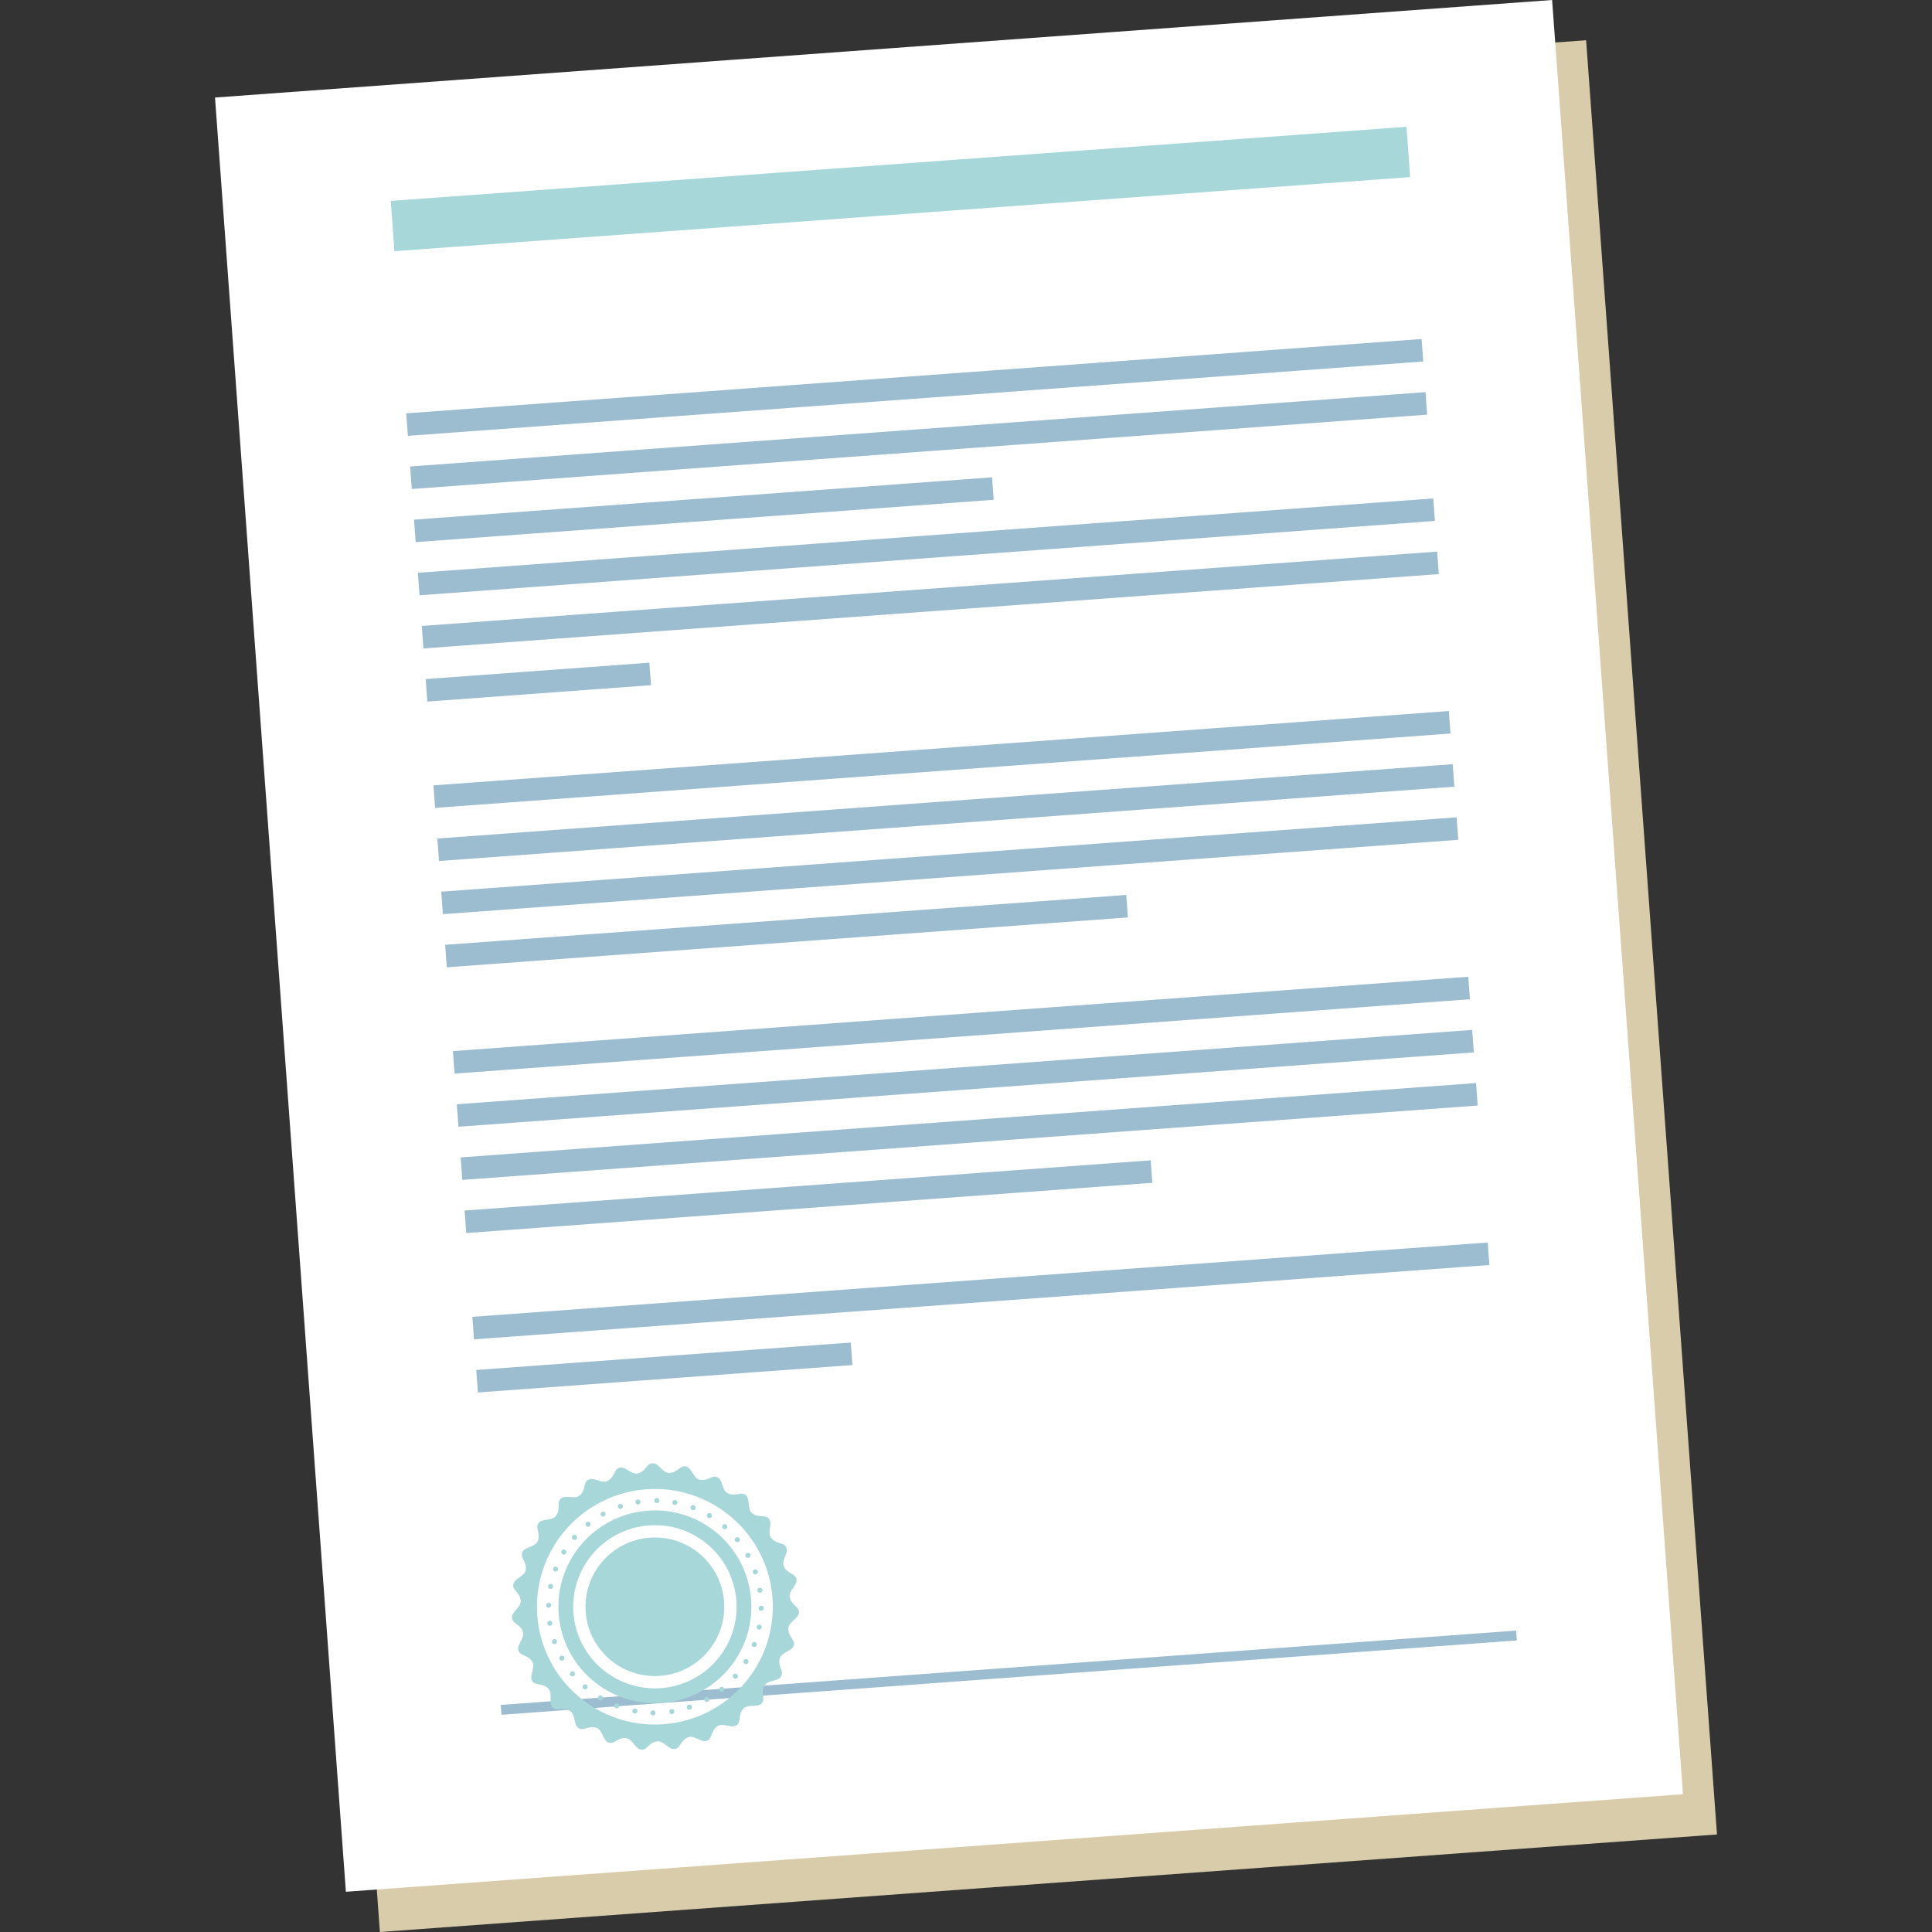 <?xml version="1.0" encoding="utf-8"?>
<!-- Generator: Adobe Illustrator 17.0.0, SVG Export Plug-In . SVG Version: 6.00 Build 0)  -->
<!DOCTYPE svg PUBLIC "-//W3C//DTD SVG 1.1//EN" "http://www.w3.org/Graphics/SVG/1.1/DTD/svg11.dtd">
<svg version="1.1" id="Capa_1" xmlns="http://www.w3.org/2000/svg" xmlns:xlink="http://www.w3.org/1999/xlink" x="0px" y="0px"
	 width="500px" height="500px" viewBox="0 0 500 500" enable-background="new 0 0 500 500" xml:space="preserve">
<rect x="0" y="0" width="500" height="500" fill="#333333" stroke="none"/>
<g>
	<g>
		<polygon fill="#D8CCAB" points="297.458,18.659 199.018,25.84 64.445,35.656 74.368,171.701 83.502,296.914 98.316,500 
			444.356,474.759 410.485,10.414 		"/>
		<polygon fill="#FFFFFF" points="288.658,8.245 190.217,15.425 55.644,25.242 65.568,161.286 74.701,286.499 89.515,489.586 
			435.555,464.344 401.684,0 		"/>
		<polygon fill="#A7D7D8" points="287.886,38.372 177.241,46.443 101.128,51.995 102.077,65.009 178.19,59.457 288.835,51.385 
			364.949,45.834 364,32.82 		"/>
		<g>
			
				<rect x="105.006" y="97.439" transform="matrix(0.997 -0.073 0.073 0.997 -6.674 17.493)" fill="#9CBDD0" width="263.57" height="5.84"/>
			
				<rect x="106.009" y="111.199" transform="matrix(0.997 -0.073 0.073 0.997 -7.672 17.602)" fill="#9CBDD0" width="263.57" height="5.84"/>
			
				<rect x="107.163" y="129.087" transform="matrix(0.997 -0.073 0.073 0.997 -9.121 13.604)" fill="#9CBDD0" width="150.052" height="5.84"/>
			
				<rect x="108.017" y="138.717" transform="matrix(0.997 -0.073 0.073 0.997 -9.669 17.821)" fill="#9CBDD0" width="263.571" height="5.84"/>
			
				<rect x="109.02" y="152.476" transform="matrix(0.997 -0.073 0.073 0.997 -10.667 17.931)" fill="#9CBDD0" width="263.57" height="5.84"/>
			
				<rect x="110.296" y="173.711" transform="matrix(0.997 -0.073 0.073 0.997 -12.481 10.604)" fill="#9CBDD0" width="58.064" height="5.84"/>
			
				<rect x="112.031" y="193.754" transform="matrix(0.997 -0.073 0.073 0.997 -13.662 18.259)" fill="#9CBDD0" width="263.57" height="5.841"/>
			
				<rect x="113.035" y="207.514" transform="matrix(0.997 -0.073 0.073 0.997 -14.661 18.369)" fill="#9CBDD0" width="263.57" height="5.84"/>
			
				<rect x="114.039" y="221.273" transform="matrix(0.997 -0.073 0.073 0.997 -15.659 18.478)" fill="#9CBDD0" width="263.57" height="5.84"/>
			
				<rect x="115.157" y="238.189" transform="matrix(0.997 -0.073 0.073 0.997 -17.002 15.448)" fill="#9CBDD0" width="176.801" height="5.841"/>
			
				<rect x="117.05" y="262.551" transform="matrix(0.997 -0.073 0.073 0.997 -18.654 18.806)" fill="#9CBDD0" width="263.571" height="5.84"/>
			
				<rect x="118.053" y="276.31" transform="matrix(0.997 -0.073 0.073 0.997 -19.652 18.916)" fill="#9CBDD0" width="263.57" height="5.84"/>
			
				<rect x="119.057" y="290.069" transform="matrix(0.997 -0.073 0.073 0.997 -20.651 19.025)" fill="#9CBDD0" width="263.571" height="5.84"/>
			
				<rect x="120.174" y="306.938" transform="matrix(0.997 -0.073 0.073 0.997 -21.988 16.043)" fill="#9CBDD0" width="178.106" height="5.84"/>
			
				<rect x="122.068" y="331.347" transform="matrix(0.997 -0.073 0.073 0.997 -23.646 19.354)" fill="#9CBDD0" width="263.57" height="5.84"/>
			
				<rect x="123.292" y="351.157" transform="matrix(0.997 -0.073 0.073 0.997 -25.305 13.445)" fill="#9CBDD0" width="97.219" height="5.841"/>
		</g>
		
			<rect x="129.277" y="431.826" transform="matrix(0.997 -0.073 0.073 0.997 -30.817 20.14)" fill="#9CBDD0" width="263.571" height="2.555"/>
		<g>
			<path fill="#A7D7D8" d="M167.672,390.961c-13.751,1.003-24.092,12.953-23.091,26.686c1.002,13.733,12.968,24.058,26.719,23.055
				c13.752-1.003,24.091-12.955,23.089-26.688C193.388,400.28,181.424,389.957,167.672,390.961z M171.023,436.89
				c-11.646,0.85-21.777-7.893-22.625-19.523c-0.848-11.627,7.907-21.745,19.553-22.595c11.644-0.849,21.775,7.892,22.623,19.519
				C191.422,425.921,182.666,436.041,171.023,436.89z"/>
			<path fill="#A7D7D8" d="M168.182,397.946c-9.889,0.721-17.326,9.315-16.606,19.19c0.72,9.876,9.326,17.3,19.215,16.579
				c9.888-0.721,17.323-9.315,16.603-19.191C186.674,404.648,178.07,397.225,168.182,397.946z"/>
			<path fill="#A7D7D8" d="M204.379,413.312c-0.313-1.588,1.834-2.943,1.764-4.366c-0.091-1.833-2.35-1.446-3.282-3.578
				c-0.672-1.471,1.105-3.282,0.709-4.653c-0.512-1.763-2.622-0.865-4.02-2.726c-0.992-1.278,0.317-3.449-0.386-4.69
				c-0.905-1.598-2.75-0.239-4.54-1.726c-1.263-1.016-0.488-3.428-1.458-4.475c-1.25-1.346-2.731,0.4-4.818-0.635
				c-1.461-0.696-1.267-3.223-2.454-4.017c-1.526-1.023-2.563,1.018-4.831,0.492c-1.585-0.341-1.977-2.845-3.318-3.345
				c-1.718-0.643-2.259,1.582-4.588,1.593c-1.62,0.032-2.581-2.312-4-2.49c-1.823-0.231-1.832,2.06-4.097,2.605
				c-1.569,0.405-3.045-1.656-4.465-1.504c-1.828,0.198-1.312,2.428-3.386,3.481c-1.433,0.754-3.345-0.909-4.695-0.433
				c-1.732,0.611-0.711,2.661-2.49,4.165c-1.221,1.066-3.467-0.114-4.667,0.658c-1.545,0.996-0.08,2.755-1.461,4.627
				c-0.943,1.317-3.4,0.686-4.39,1.716c-1.273,1.322,0.56,2.7-0.354,4.838c-0.612,1.499-3.148,1.451-3.875,2.68
				c-0.934,1.581,1.168,2.498,0.773,4.79c-0.25,1.6-2.731,2.139-3.154,3.502c-0.542,1.752,1.714,2.162,1.857,4.482
				c0.128,1.613-2.16,2.71-2.257,4.132c-0.124,1.83,2.166,1.709,2.843,3.934c0.497,1.541-1.478,3.132-1.243,4.54
				c0.301,1.809,2.502,1.162,3.675,3.172c0.838,1.385-0.715,3.388-0.162,4.704c0.713,1.692,2.703,0.555,4.308,2.241
				c1.136,1.154,0.086,3.462,0.929,4.614c1.085,1.483,2.759-0.081,4.711,1.189c1.372,0.861,0.884,3.349,1.969,4.274
				c1.397,1.193,2.667-0.715,4.859,0.071c1.532,0.524,1.631,3.056,2.904,3.707c1.634,0.84,2.428-1.311,4.743-1.048
				c1.611,0.154,2.294,2.595,3.68,2.938c1.783,0.437,2.063-1.836,4.374-2.113c1.603-0.222,2.832,1.998,4.262,2.01
				c1.836,0.016,1.582-2.259,3.767-3.063c1.51-0.586,3.217,1.291,4.61,0.976c1.792-0.411,1.018-2.564,2.959-3.851
				c1.336-0.915,3.43,0.515,4.713-0.113c1.649-0.809,0.398-2.728,1.989-4.426c1.088-1.198,3.456-0.289,4.56-1.196
				c1.418-1.166-0.242-2.744,0.912-4.764c0.783-1.417,3.297-1.077,4.161-2.213c1.111-1.463-0.869-2.618-0.209-4.848
				c0.433-1.558,2.957-1.808,3.536-3.11c0.743-1.679-1.451-2.348-1.324-4.669c0.06-1.617,2.46-2.44,2.722-3.843
				C207.082,415.744,204.794,415.599,204.379,413.312z M171.704,446.228c-16.81,1.226-31.433-11.392-32.657-28.179
				c-1.224-16.786,11.412-31.394,28.222-32.62c16.808-1.226,31.433,11.393,32.657,28.179
				C201.151,430.395,188.512,445.002,171.704,446.228z"/>
			<circle fill="#A7D7D8" cx="148.67" cy="397.869" r="0.656"/>
			<circle fill="#A7D7D8" cx="145.918" cy="401.662" r="0.654"/>
			<circle fill="#A7D7D8" cx="141.976" cy="415.436" r="0.654"/>
			<path fill="#A7D7D8" d="M143.539,406.674c0.339,0.13,0.717-0.041,0.845-0.377c0.129-0.338-0.041-0.716-0.377-0.845
				c-0.341-0.128-0.717,0.041-0.848,0.379C143.033,406.169,143.202,406.548,143.539,406.674z"/>
			<circle fill="#A7D7D8" cx="145.409" cy="429.132" r="0.654"/>
			<circle fill="#A7D7D8" cx="142.309" cy="420.108" r="0.655"/>
			<circle fill="#A7D7D8" cx="148.155" cy="433.187" r="0.654"/>
			<circle fill="#A7D7D8" cx="143.498" cy="424.856" r="0.654"/>
			<circle fill="#A7D7D8" cx="151.417" cy="436.552" r="0.654"/>
			<circle fill="#A7D7D8" cx="142.486" cy="410.567" r="0.655"/>
			<circle fill="#A7D7D8" cx="183.586" cy="392.236" r="0.655"/>
			<circle fill="#A7D7D8" cx="179.37" cy="390.188" r="0.655"/>
			<circle fill="#A7D7D8" cx="174.656" cy="388.844" r="0.655"/>
			<circle fill="#A7D7D8" cx="187.554" cy="395.108" r="0.655"/>
			<path fill="#A7D7D8" d="M156.397,392.413c0.316-0.176,0.43-0.575,0.251-0.891c-0.173-0.315-0.576-0.428-0.889-0.251
				c-0.315,0.175-0.431,0.574-0.254,0.889C155.683,392.475,156.081,392.589,156.397,392.413z"/>
			<circle fill="#A7D7D8" cx="160.553" cy="389.845" r="0.655"/>
			<path fill="#A7D7D8" d="M169.343,388.464l0.004,0.017l0.003,0.016l0.003,0.015l0.005,0.015l0.006,0.017
				c0,0.005,0.002,0.01,0.005,0.013l0.005,0.017l0.005,0.015l0.006,0.015l0.006,0.014l0.005,0.015l0.007,0.014l0.006,0.014
				l0.01,0.015l0.007,0.015l0.009,0.012l0.009,0.014l0.009,0.012l0,0.002l0.009,0.01l0.008,0.014l0.012,0.012
				c0.002,0.005,0.007,0.01,0.008,0.012l0.011,0.011l0.01,0.013l0.01,0.011l0.011,0.01l0.013,0.011l0.01,0.011l0.013,0.01
				l0.012,0.011l0.012,0.01l0.013,0.01l0.012,0.008v0.001l0.013,0.009l0.013,0.007c0.004,0.003,0.008,0.004,0.012,0.007l0.014,0.008
				l0.013,0.009l0.015,0.006l0.014,0.009l0.013,0.005l0.015,0.006l0.017,0.007l0.012,0.005l0.017,0.006l0.016,0.004
				c0.057,0.017,0.116,0.028,0.178,0.028c0.057,0.002,0.112-0.005,0.164-0.017l0.016-0.005c0.006,0,0.011-0.001,0.016-0.003
				l0.014-0.006c0.007,0,0.013-0.004,0.018-0.005l0.013-0.004c0.005-0.003,0.012-0.005,0.015-0.007l0.016-0.007l0.015-0.006
				l0.013-0.006l0.015-0.008l0.013-0.008l0.015-0.008l0.014-0.008c0.003-0.002,0.008-0.006,0.013-0.008l0.013-0.009l0-0.001
				l0.013-0.007l0.014-0.01c0.003-0.003,0.006-0.007,0.01-0.01l0.013-0.01l0.01-0.01l0.014-0.01l0.011-0.011l0.011-0.011
				l0.012-0.011l0.011-0.011l0.01-0.011l0.012-0.012c0.003-0.004,0.005-0.008,0.008-0.012l0.01-0.012l0.01-0.012l0.009-0.015
				l0.008-0.013c0.002-0.005,0.004-0.008,0.01-0.012c0.001-0.006,0.004-0.009,0.006-0.016c0.003-0.003,0.005-0.008,0.008-0.013
				l0.009-0.013l0.005-0.015l0.008-0.014c0.001-0.005,0.003-0.01,0.006-0.014l0.004-0.014l0.007-0.016l0.004-0.016l0.005-0.015
				l0.006-0.014l0.005-0.016l0.002-0.016l0.002-0.016l0.005-0.016l0.004-0.015l0-0.017l0.002-0.017l0.001-0.017l0.001-0.016
				c0.001-0.007,0.001-0.012,0-0.019c0.002-0.004,0.002-0.01,0.001-0.015c0-0.005-0.001-0.011-0.001-0.016l0.001-0.018l-0.001-0.015
				l-0.004-0.018c0-0.005-0.001-0.011-0.001-0.017l-0.004-0.015l-0.001-0.017l-0.003-0.017l-0.006-0.014l-0.004-0.017
				c0-0.006-0.001-0.009-0.003-0.014l-0.005-0.016l-0.006-0.014l-0.004-0.017l-0.005-0.015l-0.006-0.012l-0.008-0.015l-0.006-0.015
				l-0.007-0.013l-0.007-0.014l-0.009-0.014l-0.006-0.014l-0.01-0.012l-0.008-0.013l-0.009-0.013l-0.011-0.012l-0.008-0.014
				l-0.01-0.01l-0.011-0.013l-0.01-0.013l-0.012-0.01l-0.01-0.011l-0.011-0.01l-0.013-0.011l-0.01-0.011l-0.013-0.009l-0.011-0.011
				l-0.013-0.01l-0.013-0.009l-0.013-0.009l-0.013-0.008l-0.014-0.008l-0.013-0.007l-0.014-0.009l-0.014-0.007l-0.014-0.007
				l-0.014-0.007l-0.016-0.007l-0.014-0.006l-0.016-0.005l-0.014-0.005l-0.015-0.007c-0.005-0.001-0.01-0.002-0.016-0.002
				l-0.017-0.004l-0.016-0.005l-0.015-0.003l-0.016-0.003l-0.016-0.002l-0.016-0.002l-0.018-0.002
				c-0.004-0.002-0.009-0.001-0.016-0.001l-0.016-0.002c-0.007,0.001-0.01-0.001-0.016-0.001l-0.018,0.002l-0.017-0.001
				l-0.018,0.001l-0.016,0.001l-0.014,0.001l-0.018,0.004l-0.016,0.001l-0.015,0.003l-0.018,0.003l-0.015,0.002
				c-0.006,0.003-0.012,0.003-0.015,0.006l-0.016,0.003c-0.006,0.003-0.012,0.003-0.018,0.006l-0.013,0.006l-0.014,0.004
				l-0.016,0.006l-0.015,0.007l-0.015,0.006c-0.004,0.002-0.009,0.005-0.012,0.007l-0.016,0.007
				c-0.004,0.001-0.01,0.004-0.014,0.007l-0.016,0.008l-0.012,0.008l-0.013,0.008c-0.004,0.004-0.009,0.006-0.014,0.009
				l-0.012,0.008l-0.014,0.009l-0.013,0.01l-0.01,0.011l-0.013,0.009l-0.012,0.011l-0.009,0.011l-0.012,0.012l-0.013,0.01
				l-0.01,0.013l-0.009,0.011l-0.012,0.011l-0.009,0.012l-0.011,0.014l-0.01,0.011l-0.008,0.014l-0.009,0.013l-0.008,0.013
				l-0.006,0.015l-0.01,0.013l-0.007,0.013l-0.007,0.016l-0.007,0.014l-0.006,0.014l-0.008,0.014l-0.003,0.016l-0.005,0.015
				l-0.006,0.016l-0.004,0.014l-0.005,0.017c-0.001,0.005-0.001,0.01-0.004,0.014l-0.004,0.018l-0.002,0.016l-0.002,0.016
				l-0.004,0.014l0,0.017c-0.003,0.006-0.002,0.012-0.002,0.018l-0.001,0.016c-0.001,0.006-0.001,0.012,0,0.018l-0.002,0.016
				l0.001,0.017l0,0.017c0,0.004,0.001,0.011,0.001,0.015l0.001,0.018l0.002,0.017L169.343,388.464z"/>
			<path fill="#A7D7D8" d="M164.459,388.826c0.001,0.007,0.002,0.014,0.003,0.018l0.007,0.016l0.003,0.016l0.005,0.016
				c0.001,0.005,0.002,0.01,0.005,0.017l0.005,0.013c0.003,0.006,0.003,0.011,0.005,0.016l0.007,0.014l0.006,0.016l0.007,0.015
				l0.007,0.016l0.006,0.013l0.009,0.015l0.006,0.013l0.009,0.013c0.003,0.004,0.006,0.01,0.008,0.015l0.01,0.011l0.007,0.014
				l0.011,0.012l0.009,0.013l0.01,0.013l0.011,0.011l0.01,0.012l0.011,0.011l0.013,0.011l0.01,0.01l0.009,0.011l0.013,0.01
				l0.013,0.009l0.012,0.01c0.004,0.003,0.009,0.007,0.012,0.009l0.012,0.01l0.014,0.008l0.013,0.008l0.014,0.008l0.014,0.008
				l0.013,0.008l0.013,0.007l0.014,0.008l0.016,0.006l0.014,0.005l0.014,0.006l0.014,0.006l0.016,0.006l0.014,0.003l0.017,0.006
				l0.015,0.004l0.016,0.003l0.015,0.003l0.016,0.004l0.016,0.002c0.006,0.001,0.01,0.002,0.016,0.002l0.015,0.002l0.017,0.002
				l0.016,0c0.006,0.001,0.01,0.001,0.016,0l0.016,0h0.018l0.014-0.001l0.017-0.002c0.006,0,0.012-0.001,0.015-0.001l0.018-0.003
				c0.006-0.002,0.011-0.002,0.018-0.003l0.016-0.003l0.016-0.003l0.018-0.004c0.003,0,0.01-0.004,0.015-0.004l0.016-0.004
				l0.017-0.004l0.014-0.006c0.007-0.003,0.011-0.004,0.015-0.006c0.006-0.003,0.01-0.004,0.015-0.006l0.016-0.006l0.015-0.008
				l0.013-0.006l0.015-0.006l0.015-0.008l0.013-0.008l0.012-0.008c0.004-0.004,0.012-0.006,0.014-0.01l0.016-0.009l0.011-0.008
				l0.012-0.011l0.013-0.008l0.011-0.011l0.012-0.011l0.01-0.01l0.013-0.012l0.012-0.009l0.009-0.012l0.013-0.013l0.009-0.012
				l0.012-0.011l0.008-0.012c0.004-0.004,0.007-0.007,0.01-0.012l0.008-0.014l0.011-0.012l0.006-0.014l0.009-0.013l0.007-0.012
				l0.009-0.015l0.005-0.013l0.008-0.015l0.006-0.013l0.007-0.014l0.006-0.016l0.003-0.016l0.004-0.014l0.002,0l0.003-0.016l0.003,0
				l0.003-0.015l0.004-0.015l0.003-0.015l0.005-0.016c0-0.005,0.002-0.01,0.001-0.016l0.002-0.016
				c0.001-0.006,0.002-0.01,0.002-0.016l0.002-0.015l0.001-0.018l0.001-0.016c0-0.004,0-0.009,0-0.016l0.002-0.016l-0.001-0.017
				c0-0.006-0.001-0.01-0.001-0.016c-0.001-0.005-0.001-0.012-0.001-0.016l-0.001-0.016l-0.001-0.018
				c-0.004-0.006-0.004-0.011-0.005-0.015c-0.001-0.007-0.002-0.012-0.002-0.018c0-0.005-0.001-0.011-0.003-0.017l-0.004-0.016
				l-0.005-0.014l-0.004-0.017l-0.005-0.016l-0.007-0.016l-0.005-0.015l-0.005-0.014l0-0.001l-0.006-0.014l-0.008-0.015
				l-0.007-0.015l-0.006-0.014l-0.008-0.014l-0.008-0.014l-0.008-0.014l-0.01-0.013l-0.008-0.013l-0.009-0.014l-0.011-0.012
				l-0.008-0.011l-0.012-0.014l-0.01-0.012l-0.011-0.01l-0.01-0.011l-0.011-0.011l-0.012-0.012l-0.011-0.011l-0.012-0.011
				l-0.012-0.008l-0.012-0.011l-0.013-0.009l-0.013-0.009l-0.013-0.008l-0.013-0.007l-0.014-0.01l-0.013-0.009l-0.013-0.006
				l-0.015-0.007l-0.014-0.006l-0.013-0.007l-0.016-0.007l-0.014-0.005l-0.013-0.007l-0.016-0.004l-0.013-0.004l-0.016-0.005
				l-0.016-0.003l-0.016-0.004l-0.017-0.004l0-0.001l-0.015-0.002c-0.006-0.001-0.01-0.001-0.016-0.004
				c-0.006,0-0.011-0.002-0.016-0.001l-0.016-0.001l-0.015-0.002l-0.018-0.001c-0.005-0.001-0.011-0.001-0.016,0l-0.016,0
				l-0.017,0.001l-0.016,0.001c-0.023,0.002-0.044,0.003-0.067,0.007c-0.051,0.008-0.098,0.022-0.144,0.04l-0.016,0.005
				l-0.013,0.007l-0.015,0.007l-0.014,0.007l-0.014,0.007l-0.014,0.009l-0.013,0.009l-0.013,0.009l-0.014,0.008l-0.012,0.01
				l-0.013,0.009l-0.014,0.01l-0.01,0.01l-0.014,0.012l-0.012,0.009l-0.009,0.011l-0.014,0.011l-0.008,0.011l-0.01,0.011
				l-0.012,0.013l-0.011,0.012l-0.009,0.012l-0.008,0.011l-0.009,0.014l-0.008,0.012l-0.011,0.013l-0.008,0.014l-0.006,0.014
				l-0.009,0.013l-0.006,0.015l-0.007,0.013l-0.005,0.015l-0.007,0.014l-0.007,0.016l-0.005,0.016l-0.006,0.013l-0.004,0.015
				l0,0.001l-0.005,0.014l-0.003,0.016l-0.005,0.017l-0.005,0.016l0,0.015l-0.002,0.016l-0.003,0.016l0,0.014l-0.005,0.017l0,0.016
				l-0.001,0.017l0.001,0.016l0,0.016c0,0.006,0.001,0.011,0.001,0.016c0.001,0.007,0.001,0.011,0.001,0.018
				c0,0.004,0.001,0.011,0.001,0.016l0.001,0.016c0.002,0.006,0.002,0.012,0.003,0.017
				C164.456,388.817,164.458,388.822,164.459,388.826z"/>
			<circle fill="#A7D7D8" cx="152.193" cy="394.465" r="0.654"/>
			<circle fill="#A7D7D8" cx="196.662" cy="411.552" r="0.655"/>
			<circle fill="#A7D7D8" cx="196.994" cy="416.224" r="0.654"/>
			<circle fill="#A7D7D8" cx="195.199" cy="425.596" r="0.655"/>
			<circle fill="#A7D7D8" cx="195.473" cy="406.805" r="0.655"/>
			<circle fill="#A7D7D8" cx="193.562" cy="402.528" r="0.654"/>
			<circle fill="#A7D7D8" cx="190.816" cy="398.474" r="0.655"/>
			<circle fill="#A7D7D8" cx="196.487" cy="421.093" r="0.654"/>
			<circle fill="#A7D7D8" cx="193.054" cy="429.998" r="0.656"/>
			<circle fill="#A7D7D8" cx="159.601" cy="441.473" r="0.654"/>
			<circle fill="#A7D7D8" cx="173.868" cy="442.953" r="0.655"/>
			<circle fill="#A7D7D8" cx="168.981" cy="443.299" r="0.655"/>
			<circle fill="#A7D7D8" cx="164.315" cy="442.816" r="0.654"/>
			<circle fill="#A7D7D8" cx="155.384" cy="439.425" r="0.655"/>
			<circle fill="#A7D7D8" cx="186.779" cy="437.196" r="0.654"/>
			<circle fill="#A7D7D8" cx="190.302" cy="433.792" r="0.655"/>
			<circle fill="#A7D7D8" cx="182.893" cy="439.818" r="0.654"/>
			<circle fill="#A7D7D8" cx="178.419" cy="441.814" r="0.654"/>
		</g>
	</g>
</g>
</svg>
